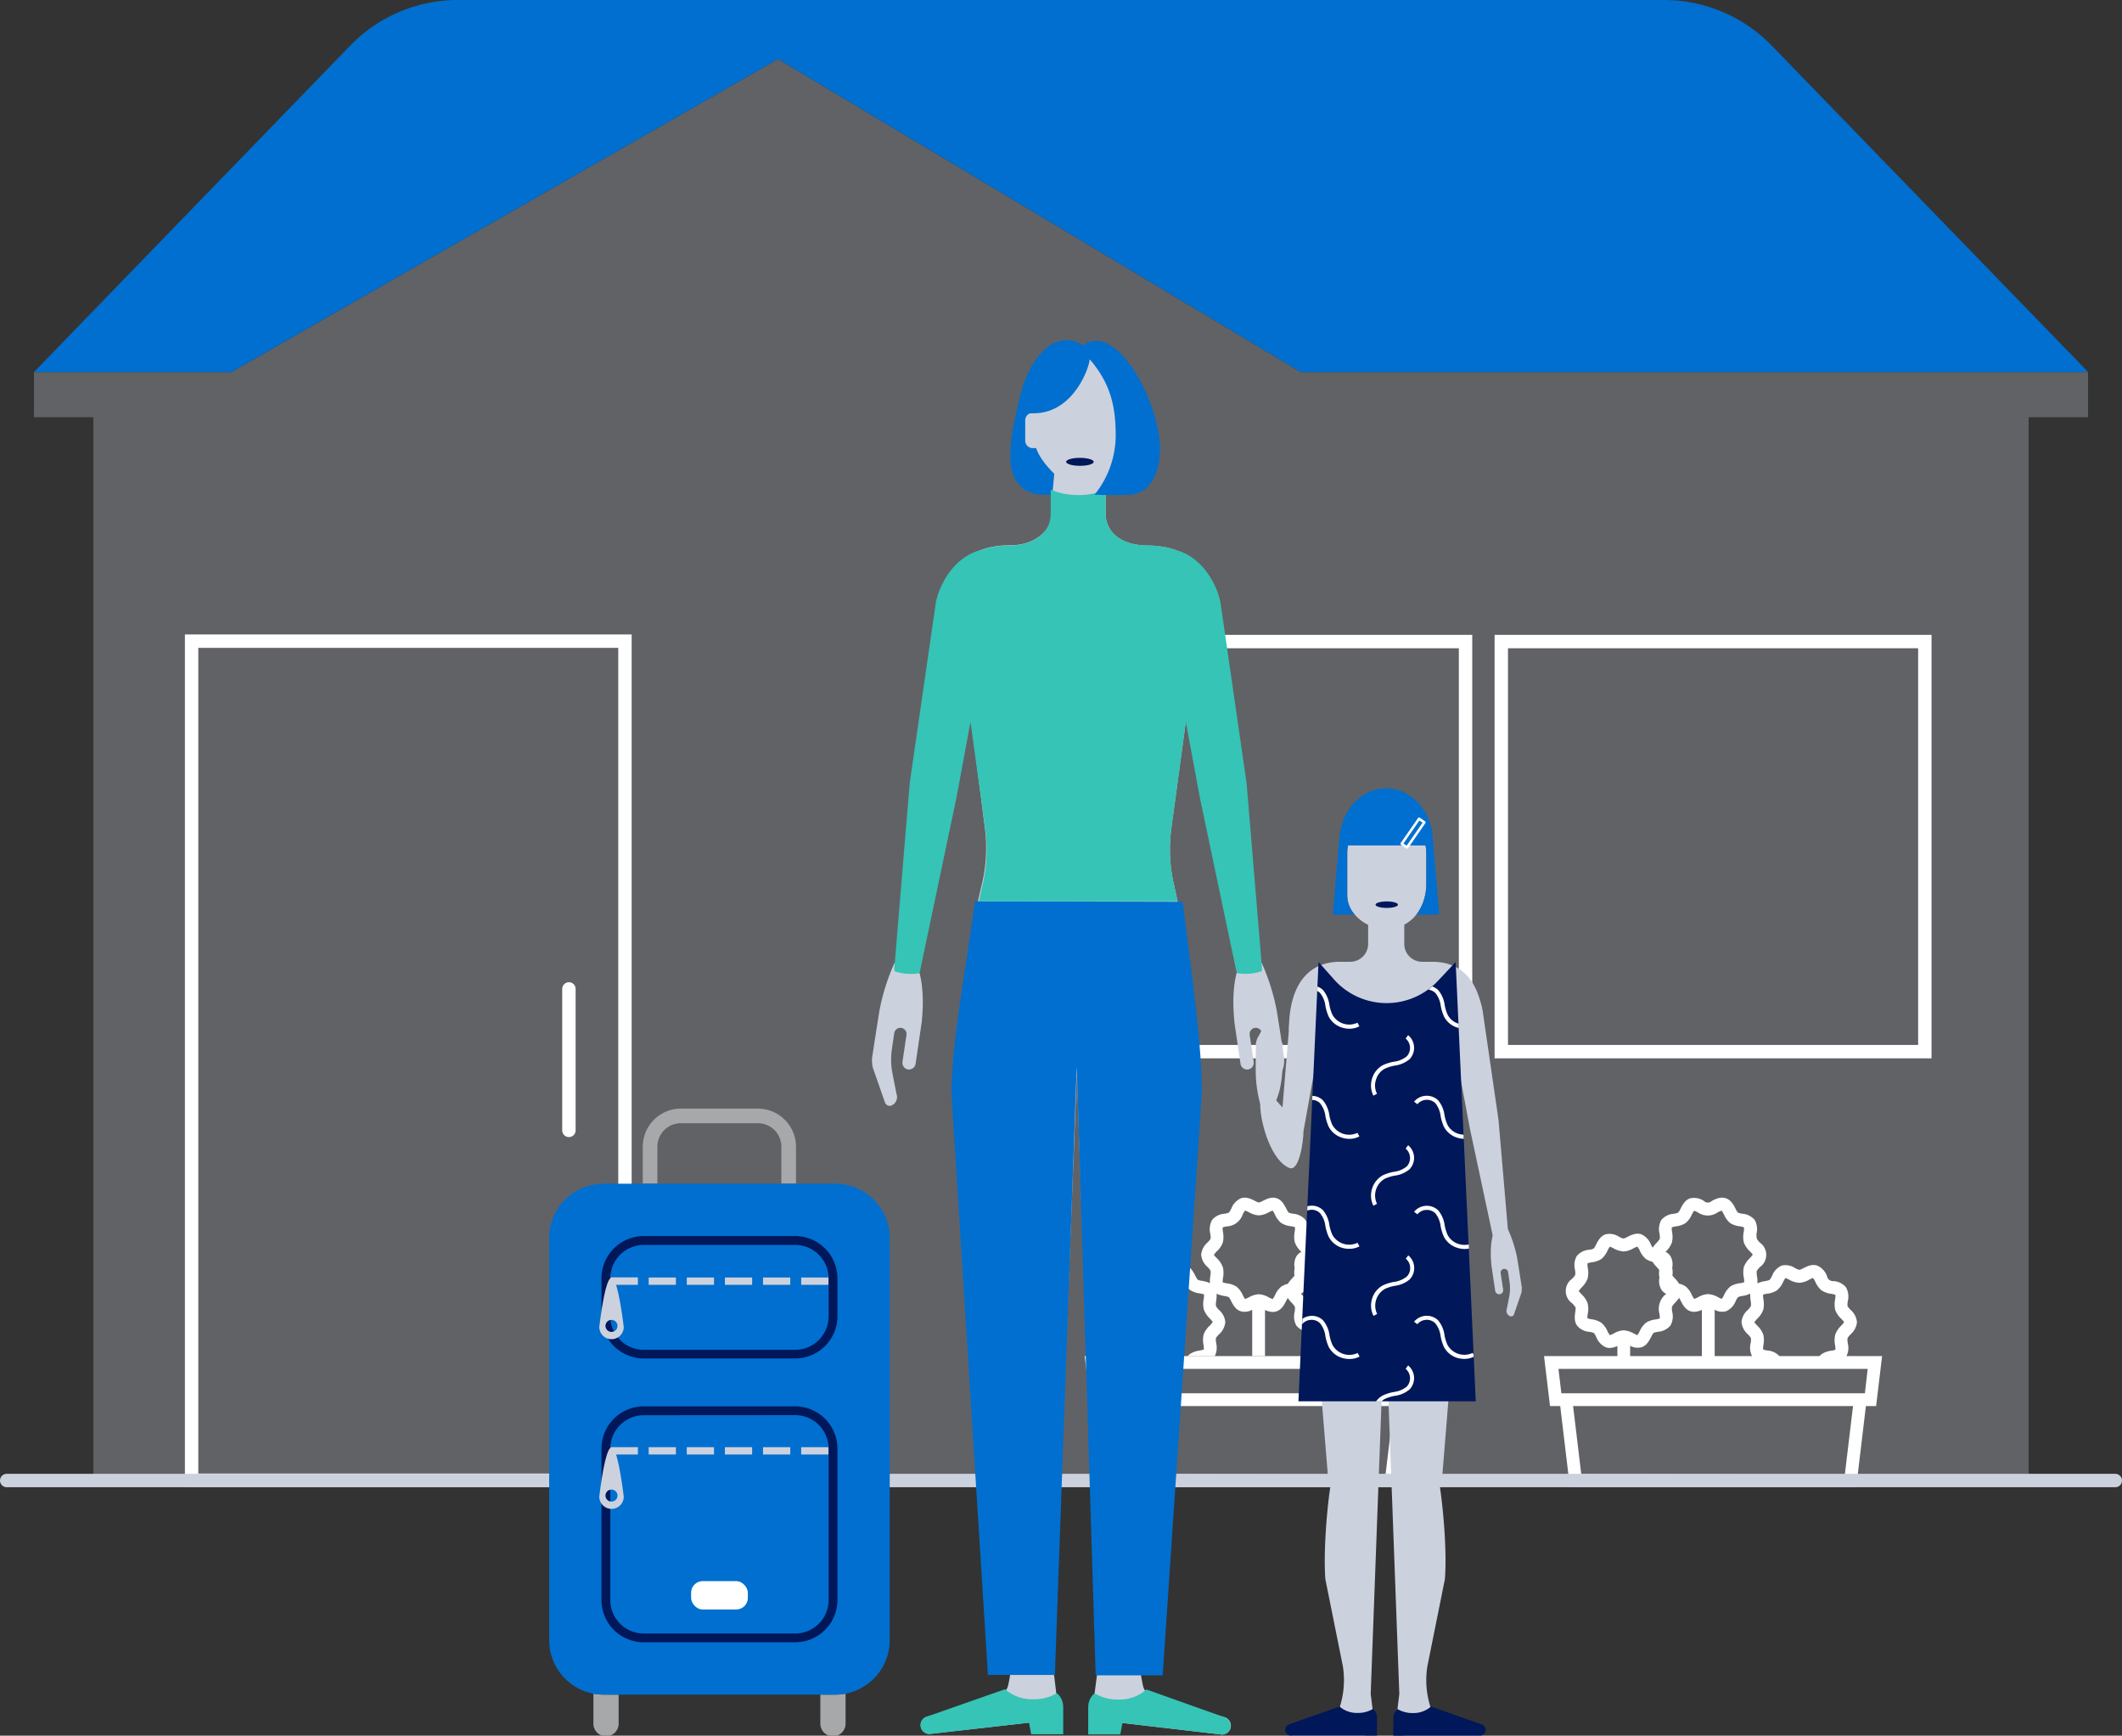 <svg id="f2febdc4-38e0-4bef-b548-dbdca73a2d70" data-name="Layer 1" xmlns="http://www.w3.org/2000/svg" viewBox="0 0 633.38 518"><rect x="0" y="0" width="633.38" height="518" fill="#333333" stroke="none"/><defs><style>.e7216817-abf0-4351-813b-2630027586a1,.f214f212-4138-4fb5-9fe9-8b25560069f4{fill:#ccd1de;}.f214f212-4138-4fb5-9fe9-8b25560069f4{opacity:0.3;}.ee3245a2-da97-480d-b961-c16848943781{fill:#fff;}.a1b079bb-f864-4788-a822-1eeb12ccb501,.ac7fcd02-d6d3-47ad-a2cd-dc0daa7ee2f3,.b974e537-1f59-4384-9bf7-bbf6f7cea52f,.bb9afc62-ebb3-4925-b78b-370569fe4a9d{fill:none;}.a1b079bb-f864-4788-a822-1eeb12ccb501,.ac7fcd02-d6d3-47ad-a2cd-dc0daa7ee2f3{stroke:#fff;}.a1b079bb-f864-4788-a822-1eeb12ccb501{stroke-miterlimit:10;}.a1b079bb-f864-4788-a822-1eeb12ccb501,.ac7fcd02-d6d3-47ad-a2cd-dc0daa7ee2f3,.b974e537-1f59-4384-9bf7-bbf6f7cea52f{stroke-width:4px;}.ac7fcd02-d6d3-47ad-a2cd-dc0daa7ee2f3,.b974e537-1f59-4384-9bf7-bbf6f7cea52f{stroke-linecap:round;stroke-linejoin:round;}.e17dfa34-622a-47d3-bda9-76c0cb306426{fill:#006fcf;}.b974e537-1f59-4384-9bf7-bbf6f7cea52f{stroke:#ccd1de;}.b5982570-8216-4d61-ad59-af6465ad89da{fill:#a7a8aa;}.b97dc7b5-65cc-4e61-8ee1-2ebda0c38537{fill:#00175a;}.fd217a50-22e9-4ca6-b1b9-a59d8ce2c3c4{fill:#35c4b5;}</style></defs><polygon class="f214f212-4138-4fb5-9fe9-8b25560069f4" points="395.82 111.04 388.28 111.04 232.22 17.63 69.08 111.04 10.14 111.04 10.14 124.52 27.86 124.52 27.86 441.86 605.51 441.86 605.51 263.6 605.51 124.52 623.24 124.52 623.24 111.04 395.82 111.04"/><path class="ee3245a2-da97-480d-b961-c16848943781" d="M469,389.82a5.38,5.38,0,0,1-.09,1.48c-.16,1.25-.38,2.82.55,4.12a5.21,5.21,0,0,0,3.67,1.84,5.29,5.29,0,0,1,1.34.36,5.61,5.61,0,0,1,.7,1.17,5.49,5.49,0,0,0,2.89,3.1,3.41,3.41,0,0,0,1.12.18,5.59,5.59,0,0,0,2.3-.59v4.93h3.81v-5a4.52,4.52,0,0,0,3.43.44c1.52-.51,2.25-1.92,2.83-3.05a6.45,6.45,0,0,1,.74-1.22,5.3,5.3,0,0,1,1.3-.33,5.41,5.41,0,0,0,3.73-1.87,5.53,5.53,0,0,0,.53-4.06,5.74,5.74,0,0,1-.08-1.54,5.19,5.19,0,0,1,.93-1.19,10.62,10.62,0,0,0,1.2-1.47c.16.26.36.63.5.89.59,1.15,1.31,2.58,2.87,3.1a3.46,3.46,0,0,0,1.13.18,5.63,5.63,0,0,0,2.3-.59v15.67h3.82v-15.7a4.51,4.51,0,0,0,3.43.44,5.46,5.46,0,0,0,2.83-3,5.64,5.64,0,0,1,.75-1.23,5.94,5.94,0,0,1,1.29-.33,8.5,8.5,0,0,0,2.32-.68,11.16,11.16,0,0,0,.12,2.12,5,5,0,0,1,.08,1.54,4.86,4.86,0,0,1-.93,1.19,5.45,5.45,0,0,0-1.88,3.61,5.56,5.56,0,0,0,1.93,3.7,5.35,5.35,0,0,1,.88,1.1,5.28,5.28,0,0,1-.08,1.48,5.58,5.58,0,0,0,.54,4.13,4.49,4.49,0,0,0,2.87,1.68h6.28s0,0,0-.05a5.29,5.29,0,0,0-4.73-3.54,7.67,7.67,0,0,1-1.25-.3,7.52,7.52,0,0,1,.11-1.42A7.16,7.16,0,0,0,525,398a6.94,6.94,0,0,0-1.73-2.55c-.32-.35-.85-.92-.91-1a6,6,0,0,1,.87-1.1,7.1,7.1,0,0,0,1.77-2.62,7.33,7.33,0,0,0,.06-3.19,7.64,7.64,0,0,1-.1-1.36,6.21,6.21,0,0,1,1.27-.31,6.54,6.54,0,0,0,2.89-1,7.12,7.12,0,0,0,1.85-2.52,6.72,6.72,0,0,1,.67-1.14,7.5,7.5,0,0,1,1.12.49,6.66,6.66,0,0,0,3,.93,6.52,6.52,0,0,0,2.92-.91,7,7,0,0,1,1.2-.53,6.91,6.91,0,0,1,.71,1.2,6.72,6.72,0,0,0,1.8,2.47,6.65,6.65,0,0,0,2.93,1.06,7.86,7.86,0,0,1,1.25.31,7.42,7.42,0,0,1-.11,1.41,7.21,7.21,0,0,0,.06,3.13,6.82,6.82,0,0,0,1.73,2.55,12.38,12.38,0,0,1,.91,1,5.4,5.4,0,0,1-.87,1.1,7.14,7.14,0,0,0-1.77,2.63,7.34,7.34,0,0,0-.07,3.19,6.82,6.82,0,0,1,.11,1.36,6.25,6.25,0,0,1-1.27.3,6.72,6.72,0,0,0-2.9,1.05,7,7,0,0,0-1.84,2.51v0h6.34a4.57,4.57,0,0,0,2.83-1.68,5.55,5.55,0,0,0,.54-4.06,5.49,5.49,0,0,1-.09-1.55,5.4,5.4,0,0,1,.93-1.18,5.46,5.46,0,0,0,1.89-3.62,5.58,5.58,0,0,0-1.93-3.7,5.46,5.46,0,0,1-.89-1.1,5.36,5.36,0,0,1,.09-1.48,5.61,5.61,0,0,0-.55-4.12,5.26,5.26,0,0,0-3.68-1.85,1.83,1.83,0,0,1-2-1.53,5.43,5.43,0,0,0-2.88-3.09c-1.58-.54-3.06.22-4.15.76a5.39,5.39,0,0,1-1.19.51,5.24,5.24,0,0,1-1.27-.53,5.21,5.21,0,0,0-4.06-.74,5.43,5.43,0,0,0-2.83,3.05,5.68,5.68,0,0,1-.75,1.22,5.45,5.45,0,0,1-1.3.34,8.71,8.71,0,0,0-2.32.68,10.39,10.39,0,0,0-.12-2.12,5.41,5.41,0,0,1-.08-1.55,5.64,5.64,0,0,1,.93-1.18,4.46,4.46,0,0,0,0-7.31,5.44,5.44,0,0,1-.88-1.11A5.63,5.63,0,0,1,523,368a5.6,5.6,0,0,0-.54-4.14,5.33,5.33,0,0,0-3.67-1.84,5.11,5.11,0,0,1-1.34-.35,5.59,5.59,0,0,1-.71-1.18c-.59-1.14-1.32-2.57-2.88-3.09s-3.07.22-4.14.76a1.73,1.73,0,0,1-2.47,0,5.25,5.25,0,0,0-4.06-.74c-1.52.51-2.25,1.92-2.83,3.05a5.43,5.43,0,0,1-.75,1.22,5.49,5.49,0,0,1-1.29.34,5.34,5.34,0,0,0-3.73,1.85,5.57,5.57,0,0,0-.53,4.07,5.8,5.8,0,0,1,.08,1.55,5.72,5.72,0,0,1-.93,1.18,10.66,10.66,0,0,0-1.21,1.47c-.16-.26-.35-.63-.49-.89a5.52,5.52,0,0,0-2.88-3.11c-1.57-.52-3.06.23-4.14.77a5.3,5.3,0,0,1-1.19.51,5.91,5.91,0,0,1-1.28-.52,5.17,5.17,0,0,0-4.06-.75c-1.52.51-2.25,1.92-2.84,3.05a5.32,5.32,0,0,1-.74,1.22,5,5,0,0,1-1.29.33,5.39,5.39,0,0,0-3.73,1.87,5.54,5.54,0,0,0-.54,4.06,5.42,5.42,0,0,1,.09,1.54,5.24,5.24,0,0,1-.93,1.18,4.47,4.47,0,0,0,0,7.33,5.54,5.54,0,0,1,.89,1.1m27.1-16.57a7.14,7.14,0,0,0,1.77-2.63,7.33,7.33,0,0,0,.06-3.19,7.64,7.64,0,0,1-.1-1.36,6.38,6.38,0,0,1,1.27-.31,6.54,6.54,0,0,0,2.89-1,6.8,6.8,0,0,0,1.84-2.51,8,8,0,0,1,.67-1.15,6.84,6.84,0,0,1,1.14.5,5.15,5.15,0,0,0,5.89,0,6.47,6.47,0,0,1,1.21-.53,9.09,9.09,0,0,1,.7,1.2,6.84,6.84,0,0,0,1.8,2.48,6.7,6.7,0,0,0,2.94,1,7.58,7.58,0,0,1,1.23.31,7.28,7.28,0,0,1-.1,1.41,7.21,7.21,0,0,0,.06,3.13,6.82,6.82,0,0,0,1.73,2.55c.32.35.85.91.92,1a6.25,6.25,0,0,1-.88,1.11,7,7,0,0,0-1.78,2.62,7.48,7.48,0,0,0,0,3.19,7.64,7.64,0,0,1,.1,1.36,6.38,6.38,0,0,1-1.27.31,6.58,6.58,0,0,0-2.9,1,7,7,0,0,0-1.84,2.52,9.06,9.06,0,0,1-.66,1.14,6.84,6.84,0,0,1-1.14-.5,6.78,6.78,0,0,0-3-.92,6.56,6.56,0,0,0-2.91.91,7.09,7.09,0,0,1-1.21.53,8.11,8.11,0,0,1-.7-1.2,6.84,6.84,0,0,0-1.8-2.48,5.31,5.31,0,0,0-2-.86,10.25,10.25,0,0,0-1.32-1.66,8.32,8.32,0,0,1-.68-.77,6.67,6.67,0,0,0-.06-2.31,5,5,0,0,0-.6-3.62,3.73,3.73,0,0,0-1.4-1.18l.17-.18M470.82,384a7.22,7.22,0,0,0,1.77-2.64,7.4,7.4,0,0,0,.06-3.17,7.74,7.74,0,0,1-.1-1.37,6.75,6.75,0,0,1,1.27-.31,6.81,6.81,0,0,0,2.9-1,7.09,7.09,0,0,0,1.84-2.53,9.06,9.06,0,0,1,.66-1.14,9.6,9.6,0,0,1,1.13.5,6.83,6.83,0,0,0,3,.93,6.56,6.56,0,0,0,2.91-.92,6.22,6.22,0,0,1,1.2-.52,7,7,0,0,1,.71,1.19,6.81,6.81,0,0,0,1.8,2.48,5.5,5.5,0,0,0,2,.86,10.18,10.18,0,0,0,1.33,1.66c.21.23.48.53.68.77a6.61,6.61,0,0,0,.06,2.3,5,5,0,0,0,.6,3.63,3.61,3.61,0,0,0,1.39,1.18,1.45,1.45,0,0,1-.17.18,5.63,5.63,0,0,0-1.82,5.81,7.74,7.74,0,0,1,.1,1.37,7,7,0,0,1-1.27.31,6.6,6.6,0,0,0-2.89,1,7,7,0,0,0-1.85,2.53,8.58,8.58,0,0,1-.67,1.14,8.83,8.83,0,0,1-1.12-.5,6.83,6.83,0,0,0-3-.93,6.52,6.52,0,0,0-2.91.92,6.22,6.22,0,0,1-1.2.52,6.44,6.44,0,0,1-.71-1.19,6.84,6.84,0,0,0-1.8-2.48,6.77,6.77,0,0,0-2.94-1.06,6.84,6.84,0,0,1-1.24-.3,6.68,6.68,0,0,1,.11-1.41,7,7,0,0,0-.07-3.12,6.67,6.67,0,0,0-1.73-2.57c-.31-.33-.85-.91-.91-1a5.51,5.51,0,0,1,.88-1.1" transform="translate(1.28 0.22)"/><path class="ee3245a2-da97-480d-b961-c16848943781" d="M459.59,404.5l1.78,14.91h3.05l2.88,24.14h85.48l2.88-24.14h3.05l1.78-14.91Zm89.77,35.42-78.66-.19-2.44-20.32h83.56Zm6-24.32H464.76l-.87-7.28h92.3Z" transform="translate(1.28 0.22)"/><path class="ee3245a2-da97-480d-b961-c16848943781" d="M322.5,404.5l1.78,14.91h3l2.89,24.14h85.47l2.89-24.14h3.05l1.78-14.91Zm89.77,35.42-78.66-.19-2.44-20.32h83.56Zm6-24.32H327.66l-.86-7.28h92.3Z" transform="translate(1.28 0.22)"/><path class="ee3245a2-da97-480d-b961-c16848943781" d="M332.9,399.13a5.35,5.35,0,0,1-.08,1.54,5.78,5.78,0,0,0,.39,3.83h8.11a4.86,4.86,0,0,0-.65-.63,6.68,6.68,0,0,0-2.91-1,8,8,0,0,1-1.26-.31,7.74,7.74,0,0,1,.1-1.37,7.29,7.29,0,0,0-.06-3.18,7.06,7.06,0,0,0-1.77-2.63c-.3-.33-.81-.88-.87-1a5,5,0,0,1,.91-1.15,6.9,6.9,0,0,0,1.73-2.56,7,7,0,0,0,.06-3.12,6.65,6.65,0,0,1-.1-1.41,6.71,6.71,0,0,1,1.23-.3,6.72,6.72,0,0,0,2.94-1.06,6.93,6.93,0,0,0,1.8-2.48,6.12,6.12,0,0,1,.71-1.19,6.81,6.81,0,0,1,1.2.51,6.45,6.45,0,0,0,2.92.93,6.83,6.83,0,0,0,3-.93,9,9,0,0,1,1.12-.51,7.74,7.74,0,0,1,.67,1.15,7.09,7.09,0,0,0,1.85,2.53,6.73,6.73,0,0,0,2.89,1,7.16,7.16,0,0,1,1.27.31,7.57,7.57,0,0,1-.1,1.36,7.29,7.29,0,0,0,.06,3.18,7.1,7.1,0,0,0,1.77,2.64c.3.33.81.88.88,1a5.39,5.39,0,0,1-.92,1.15A7.07,7.07,0,0,0,358,398a7.37,7.37,0,0,0-.06,3.13,7.32,7.32,0,0,1,.11,1.4,7.13,7.13,0,0,1-1.25.31,6.82,6.82,0,0,0-2.93,1.06,4.71,4.71,0,0,0-.64.62h8.09a5.91,5.91,0,0,0,.41-3.89,5.81,5.81,0,0,1-.09-1.48,5.27,5.27,0,0,1,.89-1.1,5.55,5.55,0,0,0,1.92-3.71,5.43,5.43,0,0,0-1.88-3.61,4.84,4.84,0,0,1-.92-1.19h0a6.19,6.19,0,0,1,.08-1.54,9.71,9.71,0,0,0,.12-2.11,9,9,0,0,0,2.33.68,5,5,0,0,1,1.29.33,5.43,5.43,0,0,1,.75,1.22c.58,1.13,1.31,2.54,2.83,3a4.51,4.51,0,0,0,3.43-.44V404.5h3.82V390.74a5.59,5.59,0,0,0,2.3.59,3.51,3.51,0,0,0,1.13-.18c1.55-.52,2.29-1.95,2.88-3.1a9.82,9.82,0,0,1,.49-.89,9.94,9.94,0,0,0,1.2,1.47,6,6,0,0,1,.93,1.18,5.49,5.49,0,0,1-.09,1.55,5.54,5.54,0,0,0,.54,4.06,5.37,5.37,0,0,0,3.73,1.86,5.41,5.41,0,0,1,1.29.33,6.23,6.23,0,0,1,.75,1.22,5.42,5.42,0,0,0,2.83,3.06,4.48,4.48,0,0,0,3.43-.44v3.05h3.82v-3a5.59,5.59,0,0,0,2.3.6,3.47,3.47,0,0,0,1.12-.19c1.56-.52,2.29-1.95,2.88-3.1a6.64,6.64,0,0,1,.7-1.17,5.43,5.43,0,0,1,1.35-.35,5.26,5.26,0,0,0,3.67-1.85,5.56,5.56,0,0,0,.55-4.12,5,5,0,0,1-.08-1.48,4.8,4.8,0,0,1,.88-1.1,5.59,5.59,0,0,0,1.92-3.7A5.43,5.43,0,0,0,415,381.4a5.22,5.22,0,0,1-.92-1.18,5.35,5.35,0,0,1,.07-1.55,5.52,5.52,0,0,0-.53-4.07,5.39,5.39,0,0,0-3.73-1.86,5.09,5.09,0,0,1-1.29-.33,5.43,5.43,0,0,1-.75-1.22c-.58-1.13-1.31-2.54-2.83-3.05a5.25,5.25,0,0,0-4.06.74,5.54,5.54,0,0,1-1.28.53,5.08,5.08,0,0,1-1.18-.51c-1.09-.55-2.57-1.3-4.15-.76s-2.3,1.95-2.89,3.09a8.78,8.78,0,0,1-.49.9,10.62,10.62,0,0,0-1.2-1.47,5.49,5.49,0,0,1-.93-1.19,5.37,5.37,0,0,1,.08-1.54,5.48,5.48,0,0,0-.53-4.06,5.35,5.35,0,0,0-3.73-1.86,5.94,5.94,0,0,1-1.29-.33,5.66,5.66,0,0,1-.74-1.23c-.59-1.13-1.31-2.54-2.84-3.05s-2.94.19-4.06.74a5.08,5.08,0,0,1-1.27.53,5.64,5.64,0,0,1-1.2-.51c-1.08-.54-2.56-1.29-4.14-.76a5.48,5.48,0,0,0-2.88,3.1,6.59,6.59,0,0,1-.71,1.17,5.22,5.22,0,0,1-1.34.35,5.28,5.28,0,0,0-3.68,1.85,5.66,5.66,0,0,0-.54,4.12,5.79,5.79,0,0,1,.09,1.48,5.54,5.54,0,0,1-.89,1.1,5.53,5.53,0,0,0-1.92,3.7,5.45,5.45,0,0,0,1.88,3.62,5,5,0,0,1,.93,1.19,5.35,5.35,0,0,1-.08,1.54,9.73,9.73,0,0,0-.12,2.12,8.36,8.36,0,0,0-2.33-.69,5.09,5.09,0,0,1-1.29-.33,5.94,5.94,0,0,1-.75-1.22c-.58-1.13-1.31-2.54-2.83-3.05a5.21,5.21,0,0,0-4.06.74,5.68,5.68,0,0,1-1.27.53,6.17,6.17,0,0,1-1.19-.51,5.35,5.35,0,0,0-4.15-.76,5.49,5.49,0,0,0-2.89,3.1,5.61,5.61,0,0,1-.7,1.17,5.22,5.22,0,0,1-1.34.35,5.22,5.22,0,0,0-3.67,1.85,5.55,5.55,0,0,0-.54,4.12,5.65,5.65,0,0,1,.08,1.47,5.52,5.52,0,0,1-.88,1.11,5.53,5.53,0,0,0-1.94,3.7,5.46,5.46,0,0,0,1.89,3.62,5.19,5.19,0,0,1,.93,1.19m55.45-14.44a5,5,0,0,0,.61-3.63,6.66,6.66,0,0,0,.06-2.31,10,10,0,0,1,.67-.77,10.09,10.09,0,0,0,1.33-1.65,5.38,5.38,0,0,0,2-.87,6.75,6.75,0,0,0,1.81-2.48,7.31,7.31,0,0,1,.71-1.2,7.91,7.91,0,0,1,1.2.53,6.52,6.52,0,0,0,2.91.92h0a6.7,6.7,0,0,0,3-.93,6.42,6.42,0,0,1,1.13-.5,8.4,8.4,0,0,1,.66,1.14,6.89,6.89,0,0,0,1.85,2.52,6.54,6.54,0,0,0,2.89,1,6.21,6.21,0,0,1,1.27.31,6.82,6.82,0,0,1-.11,1.36,7.5,7.5,0,0,0,.07,3.19,7.14,7.14,0,0,0,1.77,2.63c.3.32.81.87.87,1a5.23,5.23,0,0,1-.91,1.15,6.82,6.82,0,0,0-1.73,2.55,7.21,7.21,0,0,0-.06,3.13,7.42,7.42,0,0,1,.11,1.41,7,7,0,0,1-1.25.3,5.29,5.29,0,0,0-4.73,3.54,7.47,7.47,0,0,1-.71,1.19,6.22,6.22,0,0,1-1.2-.52,6.52,6.52,0,0,0-2.91-.91,6.7,6.7,0,0,0-3,.93,7.58,7.58,0,0,1-1.13.49,9.06,9.06,0,0,1-.66-1.14,6.89,6.89,0,0,0-1.85-2.52,6.38,6.38,0,0,0-2.89-1,6.21,6.21,0,0,1-1.27-.31,7.57,7.57,0,0,1,.1-1.36,7.18,7.18,0,0,0-.06-3.19,7.06,7.06,0,0,0-1.77-2.63l-.17-.18a3.68,3.68,0,0,0,1.39-1.17m-26.41-11.52a6.94,6.94,0,0,0,1.73-2.55,7.37,7.37,0,0,0,.06-3.13,6.61,6.61,0,0,1-.1-1.41,6.84,6.84,0,0,1,1.24-.3,5.26,5.26,0,0,0,4.73-3.54,7,7,0,0,1,.71-1.19,6.22,6.22,0,0,1,1.2.52,6.56,6.56,0,0,0,2.91.91,6.74,6.74,0,0,0,3-.92,7.22,7.22,0,0,1,1.14-.5,9.06,9.06,0,0,1,.66,1.14,6.89,6.89,0,0,0,1.84,2.52,6.57,6.57,0,0,0,2.91,1,7,7,0,0,1,1.26.31,7.57,7.57,0,0,1-.1,1.36,7.33,7.33,0,0,0,.06,3.19,7.14,7.14,0,0,0,1.77,2.63l.17.18a3.6,3.6,0,0,0-1.39,1.17,5,5,0,0,0-.61,3.63,6.67,6.67,0,0,0-.06,2.31c-.19.24-.47.54-.68.77a10.25,10.25,0,0,0-1.32,1.66,5.31,5.31,0,0,0-2,.86,6.84,6.84,0,0,0-1.8,2.48,8.11,8.11,0,0,1-.7,1.2,8.06,8.06,0,0,1-1.22-.53,6.44,6.44,0,0,0-2.9-.92,6.66,6.66,0,0,0-3,.93,9.6,9.6,0,0,1-1.13.5,6.84,6.84,0,0,1-.67-1.15,7.06,7.06,0,0,0-1.85-2.52,6.6,6.6,0,0,0-2.89-1,7.16,7.16,0,0,1-1.27-.31,8.62,8.62,0,0,1,.1-1.36,7.29,7.29,0,0,0-.06-3.18,7.2,7.2,0,0,0-1.76-2.64c-.31-.32-.82-.87-.89-1a5.65,5.65,0,0,1,.92-1.15" transform="translate(1.28 0.22)"/><rect class="a1b079bb-f864-4788-a822-1eeb12ccb501" x="311.02" y="191.47" width="126.42" height="122.39"/><rect class="a1b079bb-f864-4788-a822-1eeb12ccb501" x="448.11" y="191.47" width="126.42" height="122.39"/><rect class="a1b079bb-f864-4788-a822-1eeb12ccb501" x="57.19" y="191.35" width="129.35" height="250.43"/><polygon class="ac7fcd02-d6d3-47ad-a2cd-dc0daa7ee2f3" points="169.81 337.36 169.81 337.36 169.81 295.14 169.81 337.36"/><path class="e17dfa34-622a-47d3-bda9-76c0cb306426" d="M230.94,17.4,67.79,110.82H8.86L103.24,13.4a44.77,44.77,0,0,1,32-13.62H495.55a44.77,44.77,0,0,1,32,13.62L622,110.82H387Z" transform="translate(1.28 0.22)"/><line class="b974e537-1f59-4384-9bf7-bbf6f7cea52f" x1="2" y1="441.86" x2="631.38" y2="441.86"/><path class="bb9afc62-ebb3-4925-b78b-370569fe4a9d" d="M225,335H202a7,7,0,0,0-7,7v11H232V342A7,7,0,0,0,225,335Z" transform="translate(1.28 0.22)"/><path class="b5982570-8216-4d61-ad59-af6465ad89da" d="M175.84,505.25c0,.1,0,.19,0,.29V514a3.77,3.77,0,1,0,7.53,0v-8.47h-4.51A16.38,16.38,0,0,1,175.84,505.25Z" transform="translate(1.28 0.22)"/><path class="b5982570-8216-4d61-ad59-af6465ad89da" d="M243.58,505.54V514a3.77,3.77,0,1,0,7.53,0v-8.47c0-.1,0-.19,0-.29a16.38,16.38,0,0,1-3,.29Z" transform="translate(1.28 0.22)"/><path class="b5982570-8216-4d61-ad59-af6465ad89da" d="M194.94,342a7,7,0,0,1,7-7h23a7,7,0,0,1,7,7v11h4.37V342A11.4,11.4,0,0,0,225,330.64H202A11.4,11.4,0,0,0,190.57,342v11h4.37Z" transform="translate(1.28 0.22)"/><path class="e17dfa34-622a-47d3-bda9-76c0cb306426" d="M248.1,353.06H178.83a16.23,16.23,0,0,0-16.19,16.19v120.1a16.26,16.26,0,0,0,16.19,16.19H248.1a16.26,16.26,0,0,0,16.19-16.19V369.25A16.23,16.23,0,0,0,248.1,353.06Z" transform="translate(1.28 0.22)"/><path class="b97dc7b5-65cc-4e61-8ee1-2ebda0c38537" d="M236.05,489.92H190.88a12.64,12.64,0,0,1-12.63-12.62V432.12a12.64,12.64,0,0,1,12.63-12.62h45.17a12.64,12.64,0,0,1,12.63,12.62V477.3A12.64,12.64,0,0,1,236.05,489.92Zm-45.17-67.77a10,10,0,0,0-10,10V477.3a10,10,0,0,0,10,10h45.17a10,10,0,0,0,10-10V432.12a10,10,0,0,0-10-10Z" transform="translate(1.28 0.22)"/><path class="b97dc7b5-65cc-4e61-8ee1-2ebda0c38537" d="M236.05,405.21H190.88a12.64,12.64,0,0,1-12.63-12.62v-11.3a12.65,12.65,0,0,1,12.63-12.62h45.17a12.65,12.65,0,0,1,12.63,12.62v11.3A12.64,12.64,0,0,1,236.05,405.21Zm-45.17-33.88a10,10,0,0,0-10,10v11.3a10,10,0,0,0,10,10h45.17a10,10,0,0,0,10-10v-11.3a10,10,0,0,0-10-10Z" transform="translate(1.28 0.22)"/><rect class="ee3245a2-da97-480d-b961-c16848943781" x="206.28" y="471.88" width="16.94" height="8.47" rx="3.47"/><rect class="e7216817-abf0-4351-813b-2630027586a1" x="193.62" y="381.27" width="8.13" height="2.18"/><path class="e7216817-abf0-4351-813b-2630027586a1" d="M181,381.21c-1.89,1.13-3.4,14.6-3.4,14.6a3.65,3.65,0,1,0,7.3,0s-1-8.52-2.3-12.58h6.52V381H181Zm.25,16.07a1.79,1.79,0,1,1,1.78-1.79A1.78,1.78,0,0,1,181.21,397.28Z" transform="translate(1.28 0.22)"/><rect class="e7216817-abf0-4351-813b-2630027586a1" x="204.99" y="381.27" width="8.13" height="2.18"/><rect class="e7216817-abf0-4351-813b-2630027586a1" x="216.37" y="381.27" width="8.13" height="2.18"/><rect class="e7216817-abf0-4351-813b-2630027586a1" x="227.75" y="381.27" width="8.13" height="2.18"/><rect class="e7216817-abf0-4351-813b-2630027586a1" x="239.14" y="381.27" width="8.13" height="2.18"/><rect class="e7216817-abf0-4351-813b-2630027586a1" x="193.62" y="431.91" width="8.13" height="2.18"/><path class="e7216817-abf0-4351-813b-2630027586a1" d="M181,431.85c-1.89,1.13-3.4,14.6-3.4,14.6a3.65,3.65,0,1,0,7.3,0s-1-8.53-2.3-12.58h6.52v-2.19H181Zm.25,16.07a1.79,1.79,0,1,1,1.78-1.79A1.78,1.78,0,0,1,181.21,447.92Z" transform="translate(1.28 0.22)"/><rect class="e7216817-abf0-4351-813b-2630027586a1" x="204.99" y="431.91" width="8.13" height="2.18"/><rect class="e7216817-abf0-4351-813b-2630027586a1" x="227.75" y="431.91" width="8.13" height="2.18"/><rect class="e7216817-abf0-4351-813b-2630027586a1" x="216.37" y="431.91" width="8.13" height="2.18"/><rect class="e7216817-abf0-4351-813b-2630027586a1" x="239.14" y="431.91" width="8.13" height="2.18"/><ellipse class="e7216817-abf0-4351-813b-2630027586a1" cx="308.27" cy="128.47" rx="3.95" ry="8.17"/><path class="e7216817-abf0-4351-813b-2630027586a1" d="M367.14,304.29c-.93-9.22.74-14.2.74-14.2l7.46-2.88a63.49,63.49,0,0,1,4.26,13.17c.16.28,2.42,15.25,2.42,15.25a11.06,11.06,0,0,1-.22,2.73l-3.61,10.38a1.53,1.53,0,0,1-1.94,1,2.76,2.76,0,0,1-1.55-3.44l1.21-6.13a21.53,21.53,0,0,0,.18-7.25c-.23-1.54-.43-2.91-.71-4.82a1.84,1.84,0,0,0-2.09-1.55h0a1.84,1.84,0,0,0-1.56,2.09l1.2,8.09a2,2,0,0,1-1.5,2.19h0A2,2,0,0,1,369,317.3l-1.83-12.4A3.14,3.14,0,0,1,367.14,304.29Z" transform="translate(1.28 0.22)"/><path class="e7216817-abf0-4351-813b-2630027586a1" d="M273.88,304.29c.93-9.22-.74-14.2-.74-14.2l-7.45-2.88a63.08,63.08,0,0,0-4.27,13.17c-.15.28-2.42,15.25-2.42,15.25a11.57,11.57,0,0,0,.22,2.73l3.62,10.38a1.51,1.51,0,0,0,1.93,1,2.75,2.75,0,0,0,1.55-3.44l-1.21-6.13a21.53,21.53,0,0,1-.18-7.25c.23-1.54.43-2.91.71-4.82a1.85,1.85,0,0,1,2.09-1.55h0a1.84,1.84,0,0,1,1.56,2.09l-1.2,8.09a2,2,0,0,0,1.5,2.19h0A2,2,0,0,0,272,317.3l1.83-12.4A3.14,3.14,0,0,0,273.88,304.29Z" transform="translate(1.28 0.22)"/><path class="e7216817-abf0-4351-813b-2630027586a1" d="M275.32,512.12s14.73-4.15,20.89-5.85a4.85,4.85,0,0,0,3.43-3.53,48.45,48.45,0,0,0,.69-17.35l-8-40.12c-.85-10.52.42-29.95,2.47-43.27l-1.15-4.09-9.11-74.45c-.82-16.21,2.88-41.49,7.23-59.69a46.74,46.74,0,0,0,.93-16.83l-6.38-49.76L277.64,191c0-16.53,6.22-28.54,22.75-28.5h0c7.79,0,12.34-5,12.35-9.39l0-9.07c-3.1-1.93-5.52-4.84-6.07-8.17a2.37,2.37,0,0,1-1.83-2.3l0-7.17a2.38,2.38,0,0,1,1.7-2.26l0-6a12.08,12.08,0,0,1,12.08-12h4.86a12.09,12.09,0,0,1,12,12.08l0,6a2.36,2.36,0,0,1,1.7,2.26l0,7.17a2.37,2.37,0,0,1-2.37,2.36h-.15a14.68,14.68,0,0,1-5.92,8.38l0,8.76c0,4.37,3.32,9.28,12.31,9.45h0c16.53,0,22.66,12.07,22.62,28.6l-8.61,6.31L348.34,247a46.72,46.72,0,0,0,.79,16.83c4.2,18.22,7.51,43.53,6.62,59.74L346.3,398l-1.17,4.08c1.77,11.89,3.3,31.31,2.28,43.28l-8.17,40.08a48.4,48.4,0,0,0,.64,17.43,4.81,4.81,0,0,0,3.44,3.54c6.19,1.7,21,5.88,21,5.88a2.65,2.65,0,0,1-.85,5.16L333.75,514l-5.81-1a4.07,4.07,0,0,1-3.25-5.07l.74-2.77s.92-7,.92-7l-6.2-177.95-7,177.92.86,7.06s.57,1.44,1.09,2.85a3.53,3.53,0,0,1-2.36,4.62,54.47,54.47,0,0,1-6.91,1.24l-29.7,3.37A2.65,2.65,0,0,1,275.32,512.12Z" transform="translate(1.28 0.22)"/><ellipse class="b97dc7b5-65cc-4e61-8ee1-2ebda0c38537" cx="321.04" cy="137.6" rx="1.19" ry="4.11" transform="translate(184.01 458.56) rotate(-89.87)"/><path class="e17dfa34-622a-47d3-bda9-76c0cb306426" d="M282.82,327.87l10.77,171.79,20,0L320.1,318l5.66,181.77,20,0L357.33,328c.85-13.27-4.08-45.89-5.6-59.09l-62-.15C288.11,282,282,314.61,282.82,327.87Z" transform="translate(1.28 0.22)"/><path class="fd217a50-22e9-4ca6-b1b9-a59d8ce2c3c4" d="M275.32,512.12l23.4-8.2a12.2,12.2,0,0,0,8.48,3,13.31,13.31,0,0,0,7-1.81,5.4,5.4,0,0,1,1.87,4.1l0,8.16-9.56,0-.65-3.44-29.7,3.37A2.65,2.65,0,0,1,275.32,512.12Z" transform="translate(1.28 0.22)"/><path class="fd217a50-22e9-4ca6-b1b9-a59d8ce2c3c4" d="M364.28,512.32,340.92,504a12.17,12.17,0,0,1-8.5,3,13.35,13.35,0,0,1-7-1.85,5.4,5.4,0,0,0-1.89,4.09l0,8.17,9.57,0,.66-3.44,29.68,3.5A2.65,2.65,0,0,0,364.28,512.32Z" transform="translate(1.28 0.22)"/><path class="e17dfa34-622a-47d3-bda9-76c0cb306426" d="M321.05,106.77c-6.62,0-13.5,3.23-13.5,10.65V123h-.61a2.22,2.22,0,0,0-2.21,2.21v6.1a2.22,2.22,0,0,0,2.21,2.21H308c.89,2.66,3.07,5.36,5.4,7.66l-.57,6.13c0,.07,0,.13,0,.2-.86-.05-1.68-.09-2.45-.09-8.31,0-10.49-6.65-10.06-12.91a51,51,0,0,1,.92-7.89c.6-2.69,1.29-6.13,2.28-9.79,3-11.14,10.58-19,18.49-14l5.27,5A18.49,18.49,0,0,0,321.05,106.77Z" transform="translate(1.28 0.22)"/><path class="fd217a50-22e9-4ca6-b1b9-a59d8ce2c3c4" d="M320.57,147.54a22.05,22.05,0,0,1-8.23-1.59v7.2c0,4.37-3.31,9.28-12.3,9.45a25.81,25.81,0,0,0-8.49,1.34c-8.51,2.05-12.85,11.27-13.56,16.12l-7.74,53.48-4.46,53.67a11.72,11.72,0,0,0-.1,2.43,15.5,15.5,0,0,0,4.94.81,15.79,15.79,0,0,0,2.59-.23.59.59,0,0,0,0-.13l11-52.31,4.17-22.51L292.79,247a46.5,46.5,0,0,1-.79,16.83c-.36,1.59-.72,3.25-1.07,4.94H350.2c-.35-1.69-.7-3.35-1.07-4.94a46.72,46.72,0,0,1-.79-16.83l4.33-31.76,4.17,22.51,11,52.31c0,.05,0,.08,0,.13a15.89,15.89,0,0,0,2.59.23,15.61,15.61,0,0,0,4.95-.81,12.46,12.46,0,0,0-.1-2.43l-4.47-53.67-7.74-53.48c-.71-4.85-5.05-14.07-13.56-16.12a25.79,25.79,0,0,0-8.48-1.34c-9-.17-12.32-5.08-12.31-9.45V146A22,22,0,0,1,320.57,147.54Z" transform="translate(1.28 0.22)"/><path class="e17dfa34-622a-47d3-bda9-76c0cb306426" d="M322,102.86c.54.8-16.57.24-16.57,20.13,12.91,1.57,18.32-12.91,18.55-16,6.22,7.27,7.76,14,7.76,22.91a28.31,28.31,0,0,1-6.31,17.51s6.21.29,10.65,0c6.61-.43,9.46-7.91,8.78-15.88C343.67,117.87,331.73,95.94,322,102.86Z" transform="translate(1.28 0.22)"/><path class="e7216817-abf0-4351-813b-2630027586a1" d="M377.9,322.48c1.32,0,1.77,2,1.72,5.68l1.9,2.14,1.92-23.21s.44-17.4,8.5-16.84.93,18.92.93,18.92l-5.08,28.2c0,3.06-1.27,12.07-4.15,11-5.21-1.9-8.78-12.91-8.78-19.21C374.91,325.47,377.9,322.48,377.9,322.48Z" transform="translate(1.28 0.22)"/><path class="e7216817-abf0-4351-813b-2630027586a1" d="M381.44,319.69c-.33,5.64-1.82,8.47-1.82,8.47l-4.76,1a38.34,38.34,0,0,1-1.3-8.34c-.06-.19,0-9.41,0-9.41a6.74,6.74,0,0,1,.4-1.62l3.18-5.9a.93.93,0,0,1,1.26-.41,1.68,1.68,0,0,1,.6,2.22l-1.32,3.57a12.9,12.9,0,0,0-.81,4.35c0,.94,0,1.79,0,3a1.12,1.12,0,0,0,1.11,1.13h0a1.12,1.12,0,0,0,1.14-1.1l.06-5a1.19,1.19,0,0,1,1.12-1.17h0a1.18,1.18,0,0,1,1.27,1.2l-.09,7.64A1.5,1.5,0,0,1,381.44,319.69Z" transform="translate(1.28 0.22)"/><path class="e7216817-abf0-4351-813b-2630027586a1" d="M443.87,377.12c-.58-5.61.43-8.65.43-8.65l4.54-1.77a39.16,39.16,0,0,1,2.62,8c.09.17,1.49,9.3,1.49,9.3a6.64,6.64,0,0,1-.13,1.65L450.63,392a.91.91,0,0,1-1.17.6,1.67,1.67,0,0,1-1-2.09l.73-3.74a12.81,12.81,0,0,0,.1-4.41c-.14-.94-.26-1.78-.44-2.94a1.11,1.11,0,0,0-1.27-.94h0a1.12,1.12,0,0,0-.94,1.27l.74,4.93a1.19,1.19,0,0,1-.91,1.34h0a1.21,1.21,0,0,1-1.46-1l-1.13-7.56A1.53,1.53,0,0,1,443.87,377.12Z" transform="translate(1.28 0.22)"/><path class="e7216817-abf0-4351-813b-2630027586a1" d="M432.39,290.44c5.55-.07,8.42,7.94,8.87,11L446,334l2.8,32.71c.54,3.67-1.93,7.1-1.93,7.1h0c-1.31.19-2.07-1.67-2.61-5.33l-6.8-31.87-3.35-17.84-3.9-15.71C429.8,300,427.53,290.5,432.39,290.44Z" transform="translate(1.28 0.22)"/><path class="e7216817-abf0-4351-813b-2630027586a1" d="M384.09,514.43l14.46-5a26.4,26.4,0,0,0,1-12.33l-5.23-26c-.56-6.81.23-19.39,1.54-28l-.76-2.64L391,390.35c-.63-12.13,1.12-29.91,4.44-41.59L394,315.2a6.14,6.14,0,0,0-3.86-5.43l-6.69-2.68c0-11.15,4.16-20.27,15.31-20.27h3a5.34,5.34,0,0,0,5.33-5.34V275.8c-3.49-1.7-6.23-5-6.23-8.77V254.15a10.05,10.05,0,0,1,10-10h3.58a10.05,10.05,0,0,1,10,10v9.25c0,5.45-2.4,10.17-6.57,12.34v5.74a5.33,5.33,0,0,0,5.33,5.34h3c11.15,0,15.3,9.12,15.3,20.27l-6.7,2.78a6.12,6.12,0,0,0-3.78,5.38l-1.62,33.51c3.31,11.68,4.51,29.46,3.87,41.59l-4.07,50.12-.75,2.64c1.16,7.7,2.18,20.27,1.54,28l-5.23,26a26.3,26.3,0,0,0,.95,12.18l14.91,5.16a1.72,1.72,0,0,1-.54,3.35H418.61a3.7,3.7,0,0,1-3.7-3.7v-1.59a3.33,3.33,0,0,1,.92-2.65l0,0,.56-4.53-4.27-115.18-4.27,115.18.61,4.9a3.57,3.57,0,0,1,.74,2.26v1.59a3.7,3.7,0,0,1-3.7,3.7h-20.9A1.72,1.72,0,0,1,384.09,514.43Z" transform="translate(1.28 0.22)"/><path class="e17dfa34-622a-47d3-bda9-76c0cb306426" d="M403.05,272.73h-6.51l2.07-24.24h.08c1-7.57,6.8-13.43,13.78-13.43s12.78,5.86,13.78,13.43h0l2.07,24.24H421.5a15.07,15.07,0,0,0,2.95-9.29v-9.26a9.73,9.73,0,0,0-.26-2.1h-23.1a9.73,9.73,0,0,0-.26,2.1v12.89A8.8,8.8,0,0,0,403.05,272.73Z" transform="translate(1.28 0.22)"/><path class="e17dfa34-622a-47d3-bda9-76c0cb306426" d="M409.31,242.44h7.19a8.58,8.58,0,0,1,8.58,8.57v1H400.73v-1a8.58,8.58,0,0,1,8.58-8.57" transform="translate(1.28 0.22)"/><ellipse class="b97dc7b5-65cc-4e61-8ee1-2ebda0c38537" cx="413.92" cy="270" rx="3.35" ry="0.97"/><path class="b97dc7b5-65cc-4e61-8ee1-2ebda0c38537" d="M383.41,514.43l15.13-5.34A7.92,7.92,0,0,0,404,511a8.7,8.7,0,0,0,4.53-1.19,3.51,3.51,0,0,1,1.21,2.65v5.29H384A1.72,1.72,0,0,1,383.41,514.43Z" transform="translate(1.28 0.22)"/><path class="b97dc7b5-65cc-4e61-8ee1-2ebda0c38537" d="M441,514.43l-15.14-5.34a7.92,7.92,0,0,1-5.5,1.94,8.73,8.73,0,0,1-4.53-1.19,3.55,3.55,0,0,0-1.21,2.65v5.29h25.84A1.72,1.72,0,0,0,441,514.43Z" transform="translate(1.28 0.22)"/><path class="ee3245a2-da97-480d-b961-c16848943781" d="M418.46,253l-1.57-1.09a.37.37,0,0,1-.09-.52l5.19-7.48a.38.38,0,0,1,.24-.15.35.35,0,0,1,.28.06l1.57,1.09a.37.37,0,0,1,.09.52L419,252.91a.41.41,0,0,1-.24.15h-.07A.38.38,0,0,1,418.46,253Zm3.93-8.35-4.76,6.86.95.66,4.76-6.86Z" transform="translate(1.28 0.22)"/><path class="b97dc7b5-65cc-4e61-8ee1-2ebda0c38537" d="M386.28,418h52.93l-6-131.11-5.26,5.6a21,21,0,0,1-31.07-.42l-4.6-5.18Z" transform="translate(1.28 0.22)"/><path class="ee3245a2-da97-480d-b961-c16848943781" d="M408.27,321.65a6.73,6.73,0,0,1,3.26-4,13.09,13.09,0,0,1,3.22-1,7.58,7.58,0,0,0,3.87-1.61,3.7,3.7,0,0,0-.34-5.32l.74-1a4.93,4.93,0,0,1,.45,7.16,8.67,8.67,0,0,1-4.46,1.93,12,12,0,0,0-2.93.91,5.43,5.43,0,0,0-2.65,3.28,5.49,5.49,0,0,0,.3,4.21l-1.07.57h0A6.71,6.71,0,0,1,408.27,321.65Z" transform="translate(1.28 0.22)"/><path class="ee3245a2-da97-480d-b961-c16848943781" d="M403.9,305l.57,1.08a6.36,6.36,0,0,1-3,.72,7.18,7.18,0,0,1-2.14-.33,6.72,6.72,0,0,1-4-3.26,14.16,14.16,0,0,1-1-3.22,7.54,7.54,0,0,0-1.61-3.87,2.8,2.8,0,0,0-.82-.57l.07-1.32a4.58,4.58,0,0,1,1.62,1,8.7,8.7,0,0,1,1.93,4.46,12.48,12.48,0,0,0,.91,2.94A5.74,5.74,0,0,0,403.9,305Z" transform="translate(1.28 0.22)"/><path class="ee3245a2-da97-480d-b961-c16848943781" d="M408.27,354.51a6.7,6.7,0,0,1,3.26-4,13.09,13.09,0,0,1,3.22-1,7.67,7.67,0,0,0,3.87-1.61,3.71,3.71,0,0,0-.34-5.33l.74-1a4.92,4.92,0,0,1,.45,7.15,8.58,8.58,0,0,1-4.46,1.93,12.39,12.39,0,0,0-2.93.91,5.75,5.75,0,0,0-2.35,7.49l-1.07.58h0A6.72,6.72,0,0,1,408.27,354.51Z" transform="translate(1.28 0.22)"/><path class="ee3245a2-da97-480d-b961-c16848943781" d="M395.5,332.59a12.39,12.39,0,0,0,.91,2.93,5.75,5.75,0,0,0,7.49,2.35l.57,1.07a6.37,6.37,0,0,1-3,.73,6.89,6.89,0,0,1-2.14-.34,6.74,6.74,0,0,1-4-3.25,14.32,14.32,0,0,1-1-3.22A7.61,7.61,0,0,0,392.7,329a3.36,3.36,0,0,0-2.3-.94l.05-1.21a4.57,4.57,0,0,1,3.12,1.3A8.67,8.67,0,0,1,395.5,332.59Z" transform="translate(1.28 0.22)"/><path class="ee3245a2-da97-480d-b961-c16848943781" d="M408.27,387.37a6.67,6.67,0,0,1,3.26-4,13.56,13.56,0,0,1,3.22-1,7.58,7.58,0,0,0,3.87-1.61,3.46,3.46,0,0,0,1-2.73,3.5,3.5,0,0,0-1.3-2.59l.74-1a4.93,4.93,0,0,1,.45,7.16,8.67,8.67,0,0,1-4.46,1.93,12.39,12.39,0,0,0-2.93.91,5.75,5.75,0,0,0-2.35,7.49l-1.07.57h0A6.69,6.69,0,0,1,408.27,387.37Z" transform="translate(1.28 0.22)"/><path class="ee3245a2-da97-480d-b961-c16848943781" d="M399.33,372.19a6.72,6.72,0,0,1-4-3.26,14,14,0,0,1-1-3.22,7.58,7.58,0,0,0-1.61-3.87,3.49,3.49,0,0,0-2.73-1,3.86,3.86,0,0,0-1.08.24l.06-1.3a4.85,4.85,0,0,1,.94-.15,4.73,4.73,0,0,1,3.68,1.31,8.73,8.73,0,0,1,1.93,4.47,12.54,12.54,0,0,0,.91,2.93,5.74,5.74,0,0,0,7.49,2.34l.57,1.08a6.36,6.36,0,0,1-3,.72A7.23,7.23,0,0,1,399.33,372.19Z" transform="translate(1.28 0.22)"/><path class="ee3245a2-da97-480d-b961-c16848943781" d="M411.53,416.22a13.09,13.09,0,0,1,3.22-1,7.67,7.67,0,0,0,3.87-1.61,3.7,3.7,0,0,0-.34-5.32l.74-1a4.92,4.92,0,0,1,.45,7.15,8.58,8.58,0,0,1-4.46,1.93,12.39,12.39,0,0,0-2.93.91,4.63,4.63,0,0,0-1,.74h-1.64A6.26,6.26,0,0,1,411.53,416.22Z" transform="translate(1.28 0.22)"/><path class="ee3245a2-da97-480d-b961-c16848943781" d="M399.33,405.05a6.75,6.75,0,0,1-4-3.26,14.32,14.32,0,0,1-1-3.22,7.61,7.61,0,0,0-1.61-3.88,3.56,3.56,0,0,0-2.73-1,3.52,3.52,0,0,0-2.59,1.3l0,0,.07-1.62a5,5,0,0,1,2.48-.86,4.7,4.7,0,0,1,3.68,1.32,8.67,8.67,0,0,1,1.93,4.46,12.25,12.25,0,0,0,.91,2.93,5.73,5.73,0,0,0,7.49,2.35l.57,1.07a6.37,6.37,0,0,1-3,.73A7.23,7.23,0,0,1,399.33,405.05Z" transform="translate(1.28 0.22)"/><path class="ee3245a2-da97-480d-b961-c16848943781" d="M428,295.27a8.7,8.7,0,0,1,1.93,4.46,12.48,12.48,0,0,0,.91,2.94,5.48,5.48,0,0,0,3.25,2.64l.06,1.26-.39-.09a6.67,6.67,0,0,1-4-3.26,13.71,13.71,0,0,1-1-3.22,7.54,7.54,0,0,0-1.61-3.87,3.85,3.85,0,0,0-2.09-1c.4-.3.79-.63,1.18-.95A5.2,5.2,0,0,1,428,295.27Z" transform="translate(1.28 0.22)"/><path class="ee3245a2-da97-480d-b961-c16848943781" d="M429.72,336.08a13.85,13.85,0,0,1-1-3.22,7.61,7.61,0,0,0-1.61-3.88,3.7,3.7,0,0,0-5.32.34l-1-.74a4.93,4.93,0,0,1,7.16-.45,8.67,8.67,0,0,1,1.93,4.46,12.39,12.39,0,0,0,.91,2.93,5.46,5.46,0,0,0,3.28,2.65,5.88,5.88,0,0,0,1.49.25l.05,1.23a7,7,0,0,1-1.9-.32A6.69,6.69,0,0,1,429.72,336.08Z" transform="translate(1.28 0.22)"/><path class="ee3245a2-da97-480d-b961-c16848943781" d="M433.72,372.19a6.67,6.67,0,0,1-4-3.26,13.56,13.56,0,0,1-1-3.22,7.58,7.58,0,0,0-1.61-3.87,3.7,3.7,0,0,0-5.32.34l-1-.74A4.94,4.94,0,0,1,428,361a8.73,8.73,0,0,1,1.93,4.47,12.54,12.54,0,0,0,.91,2.93,5.5,5.5,0,0,0,3.28,2.65,5.83,5.83,0,0,0,3,.13l.06,1.23a6.57,6.57,0,0,1-1.26.13A7.23,7.23,0,0,1,433.72,372.19Z" transform="translate(1.28 0.22)"/><path class="ee3245a2-da97-480d-b961-c16848943781" d="M433.72,405.05a6.71,6.71,0,0,1-4-3.26,13.85,13.85,0,0,1-1-3.22,7.61,7.61,0,0,0-1.61-3.88,3.56,3.56,0,0,0-2.73-1,3.52,3.52,0,0,0-2.59,1.3l-1-.74a4.93,4.93,0,0,1,7.16-.45,8.67,8.67,0,0,1,1.93,4.46,12.25,12.25,0,0,0,.91,2.93,5.73,5.73,0,0,0,7.49,2.35l.28.53,0,.66a6.35,6.35,0,0,1-2.74.61A7.23,7.23,0,0,1,433.72,405.05Z" transform="translate(1.28 0.22)"/></svg>